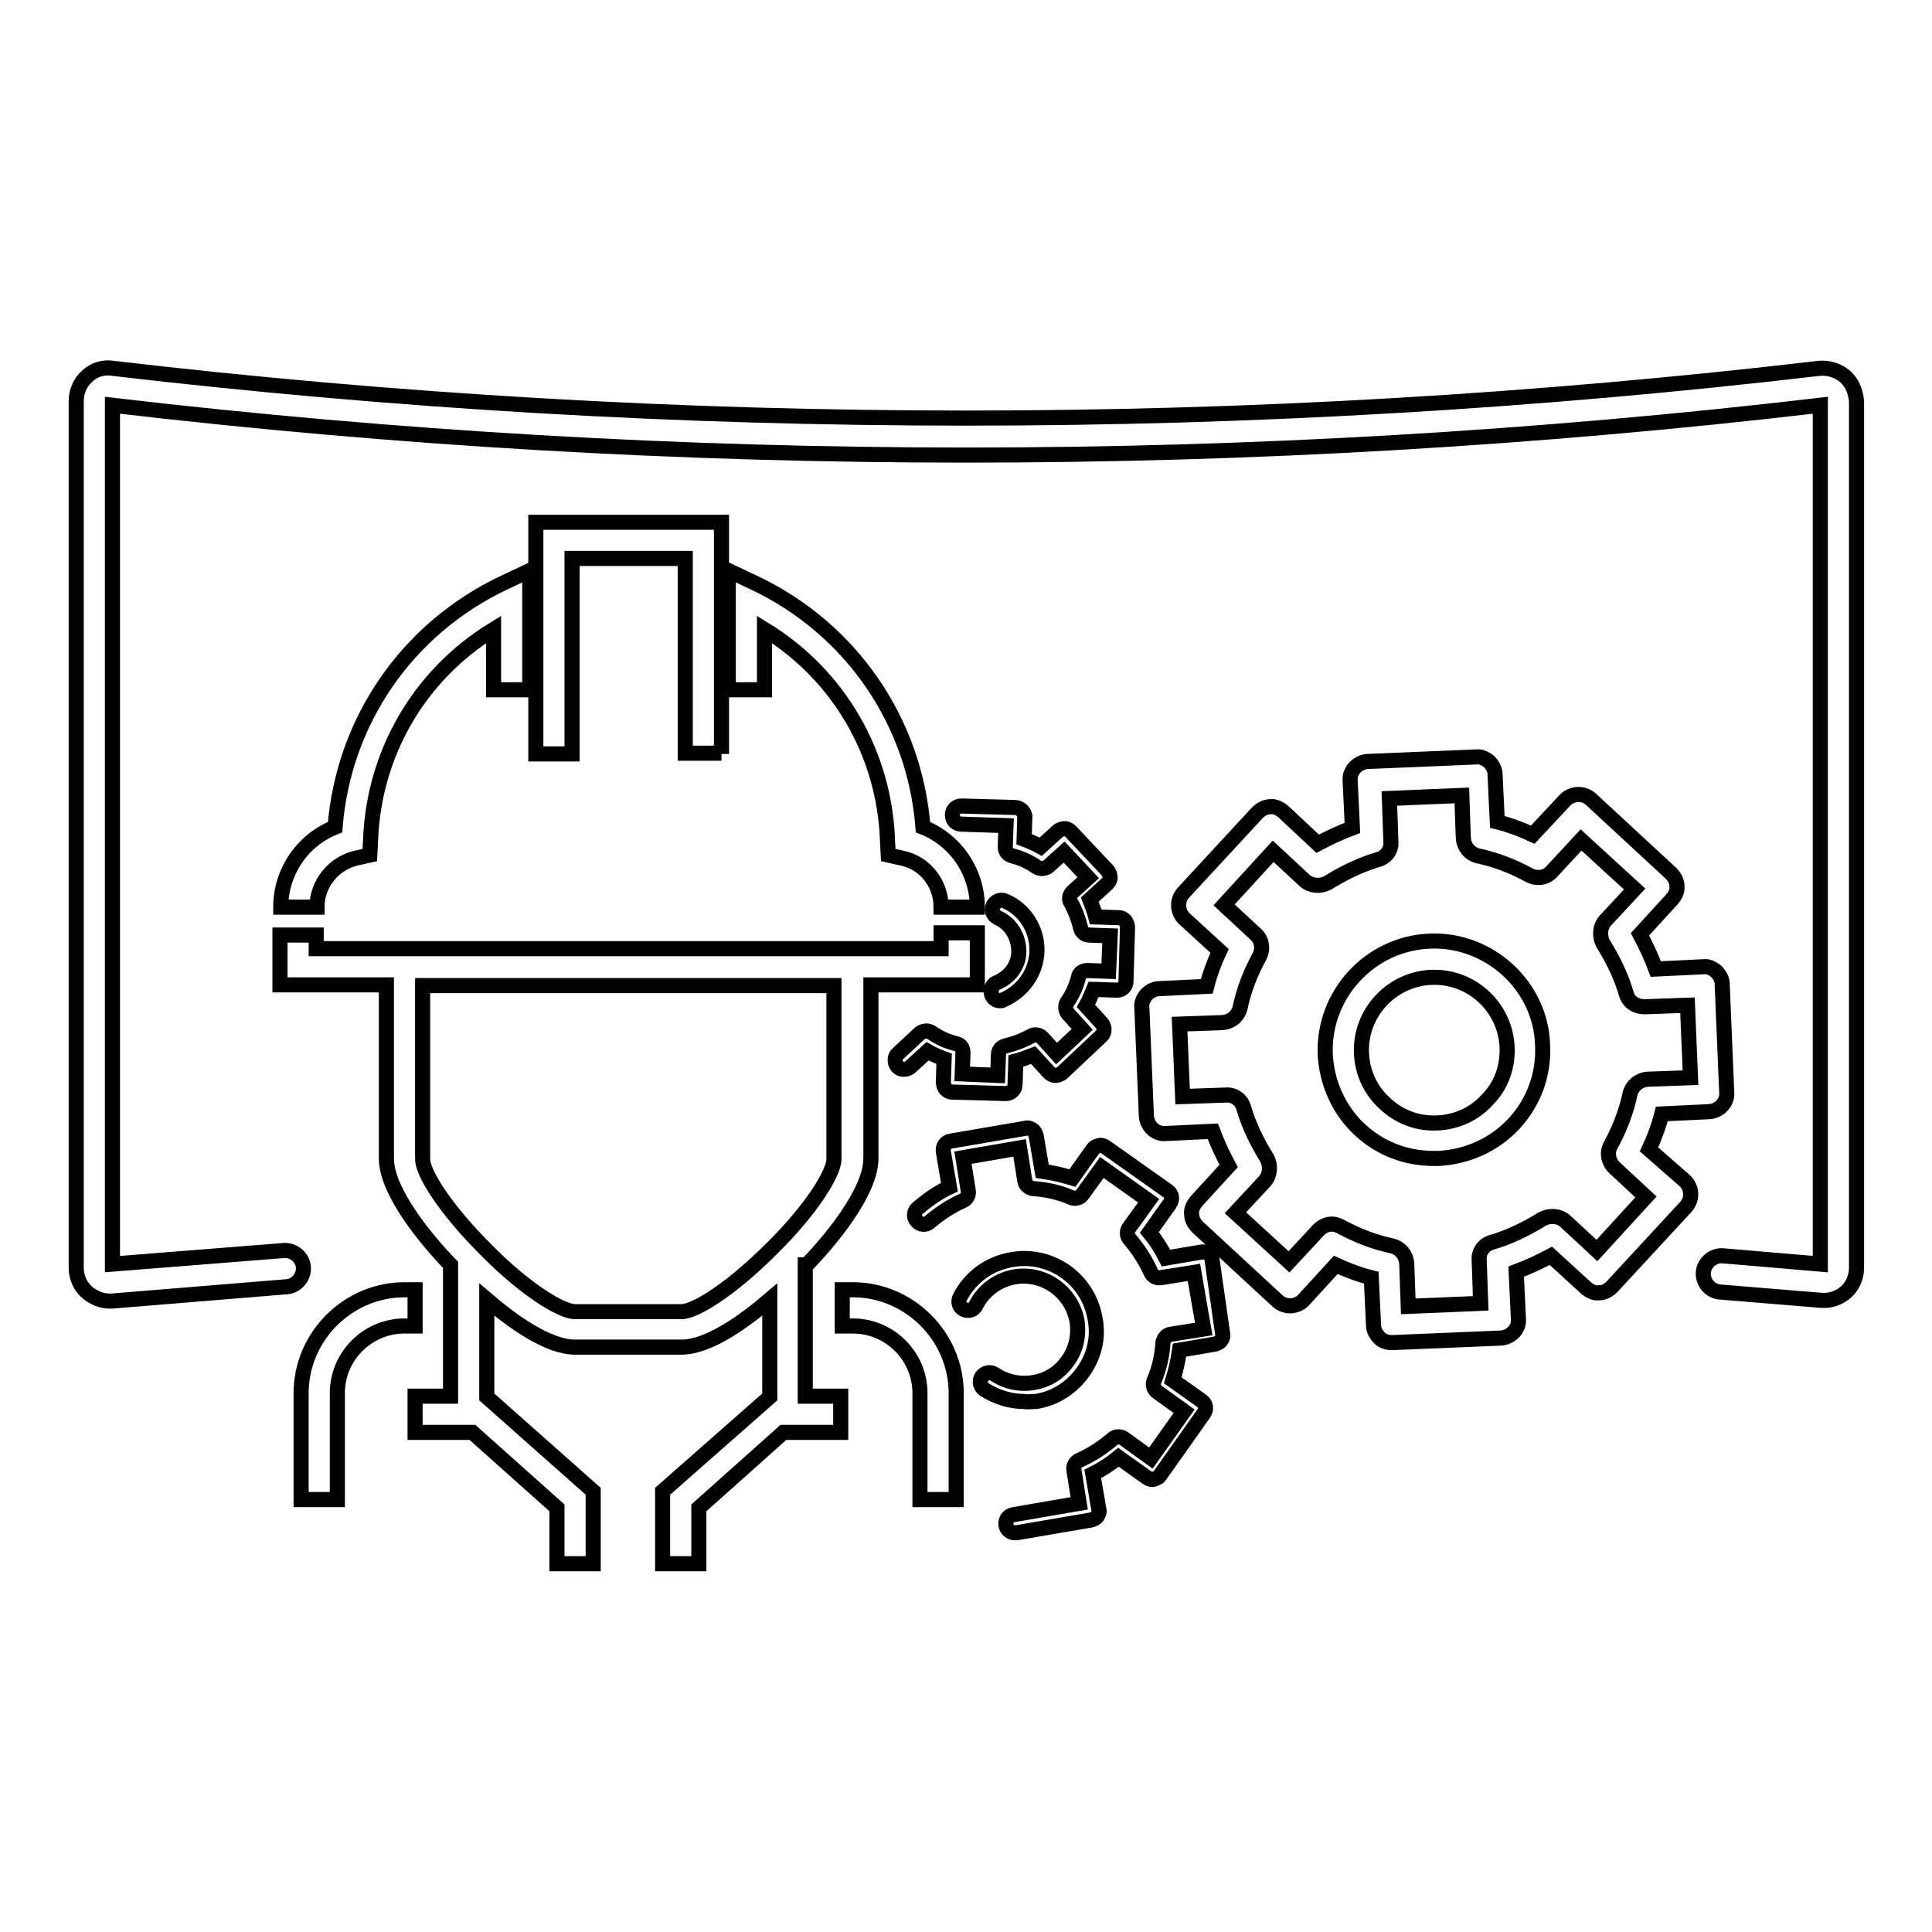 <?xml version="1.0" encoding="utf-8"?>
<!-- Svg Vector Icons : http://www.onlinewebfonts.com/icon -->
<!DOCTYPE svg PUBLIC "-//W3C//DTD SVG 1.1//EN" "http://www.w3.org/Graphics/SVG/1.1/DTD/svg11.dtd">
<svg version="1.1" xmlns="http://www.w3.org/2000/svg" xmlns:xlink="http://www.w3.org/1999/xlink" x="0px" y="0px" viewBox="0 0 256 256" enable-background="new 0 0 256 256" xml:space="preserve">
<g> <path stroke-width="2" fill-opacity="0" stroke="#000000"  d="M189.5,124.7c-8,0.3-14.2,7.1-13.9,15c0.2,3.8,1.8,7.4,4.6,10c2.7,2.5,6.1,3.8,9.8,3.8h0.6 c3.8-0.2,7.4-1.8,10-4.6c2.6-2.8,4-6.5,3.8-10.4C204.2,130.7,197.4,124.4,189.5,124.7L189.5,124.7z M197.1,145.7 c-1.7,1.9-4.1,3-6.7,3.1c-2.6,0.1-5-0.8-6.9-2.6c-1.9-1.7-3-4.1-3.1-6.7c-0.2-5.3,4-9.8,9.3-10h0.4c5.1,0,9.4,4.1,9.6,9.3 C199.8,141.4,198.9,143.9,197.1,145.7L197.1,145.7z"/> <path stroke-width="2" fill-opacity="0" stroke="#000000"  d="M218.5,152.3c0.7-1.5,1.3-3.1,1.7-4.7l6.3-0.3c1.3-0.1,2.4-1.2,2.3-2.5l-0.6-14.4c0-0.6-0.3-1.2-0.8-1.7 c-0.5-0.4-1.1-0.7-1.7-0.6l-6.3,0.3c-0.6-1.6-1.3-3.1-2.1-4.6l4.3-4.7c0.4-0.5,0.7-1.1,0.6-1.7c0-0.6-0.3-1.2-0.8-1.7l-10.6-9.8 c-1-0.9-2.5-0.8-3.4,0.1l-4.3,4.6c-1.5-0.7-3.1-1.3-4.7-1.7l-0.3-6.3c0-0.6-0.3-1.2-0.8-1.7c-0.5-0.4-1.1-0.7-1.7-0.6l-14.4,0.6 c-1.3,0.1-2.4,1.2-2.3,2.5l0.3,6.3c-1.6,0.6-3.1,1.3-4.6,2.1l-4.6-4.3c-0.5-0.4-1.1-0.7-1.7-0.6c-0.6,0-1.2,0.3-1.7,0.8l-9.8,10.6 c-0.9,1-0.8,2.5,0.1,3.4l4.7,4.3c-0.7,1.5-1.3,3.1-1.7,4.7l-6.3,0.3c-0.6,0-1.2,0.3-1.7,0.8c-0.4,0.5-0.7,1.1-0.6,1.7l0.6,14.4 c0.1,1.3,1.2,2.4,2.5,2.3l6.3-0.3c0.6,1.6,1.3,3.1,2.1,4.6l-4.3,4.7c-0.4,0.5-0.7,1.1-0.6,1.7c0,0.6,0.3,1.2,0.8,1.7l10.6,9.8 c1,0.9,2.5,0.8,3.4-0.1l4.3-4.7c1.5,0.7,3.1,1.3,4.7,1.7l0.3,6.3c0,0.6,0.3,1.2,0.8,1.7c0.4,0.4,1,0.6,1.6,0.6h0.1l14.4-0.6 c1.3-0.1,2.4-1.2,2.3-2.5l-0.3-6.3c1.6-0.6,3.1-1.3,4.6-2.1l4.7,4.3c0.5,0.4,1.1,0.7,1.7,0.6c0.6,0,1.2-0.3,1.7-0.8l9.8-10.6 c0.9-1,0.8-2.5-0.1-3.4L218.5,152.3L218.5,152.3z M213.9,154.7l4.2,3.9l-6.5,7.1l-4.2-3.9c-0.8-0.7-2-0.8-3-0.3 c-2.1,1.3-4.3,2.4-6.7,3.1c-1.1,0.3-1.8,1.3-1.7,2.4l0.2,5.7l-9.6,0.4l-0.2-5.7c-0.1-1.1-0.8-2-1.9-2.3c-2.4-0.5-4.7-1.4-6.9-2.6 c-0.4-0.2-0.8-0.3-1.1-0.3c-0.7,0-1.3,0.3-1.8,0.8l-3.9,4.2l-7.1-6.5l3.9-4.2c0.7-0.8,0.8-2,0.3-3c-1.3-2.1-2.4-4.3-3.1-6.7 c-0.3-1.1-1.3-1.8-2.4-1.7l-5.7,0.2l-0.4-9.6l5.7-0.2c1.1-0.1,2-0.8,2.3-1.9c0.5-2.4,1.4-4.7,2.6-6.9c0.5-1,0.3-2.2-0.5-2.9 l-4.2-3.9l6.5-7.1l4.2,3.9c0.8,0.7,2,0.8,3,0.3c2.1-1.3,4.3-2.4,6.7-3.1c1.1-0.3,1.8-1.3,1.7-2.4l-0.2-5.7l9.6-0.4l0.2,5.7 c0.1,1.1,0.8,2,1.9,2.3c2.4,0.5,4.7,1.4,6.9,2.6c1,0.5,2.2,0.3,2.9-0.5l3.9-4.2l7.1,6.5l-3.9,4.2c-0.7,0.8-0.8,2-0.3,3 c1.3,2.1,2.4,4.3,3.1,6.7c0.3,1.1,1.3,1.7,2.4,1.7l5.7-0.2l0.4,9.6l-5.7,0.2c-1.1,0.1-2,0.8-2.3,1.9c-0.5,2.4-1.4,4.7-2.6,6.9 C212.9,152.7,213.1,153.9,213.9,154.7L213.9,154.7z M137.3,185.7c2.5-0.4,4.7-1.8,6.2-3.9c1.5-2.1,2.1-4.6,1.6-7.1 c-0.9-5.2-5.8-8.7-11-7.8c-3,0.5-5.5,2.3-6.9,5c-0.3,0.6-0.1,1.3,0.5,1.6c0.6,0.3,1.3,0.1,1.6-0.5c1-2,2.9-3.4,5.1-3.8 c3.9-0.7,7.6,2,8.3,5.8c0.3,1.9-0.1,3.8-1.2,5.3c-1.1,1.6-2.7,2.6-4.6,2.9c-1.8,0.3-3.6-0.1-5.1-1.1c-0.6-0.4-1.3-0.2-1.7,0.3 c-0.4,0.6-0.2,1.3,0.3,1.7c1.6,1,3.4,1.6,5.2,1.6C136.2,185.8,136.7,185.7,137.3,185.7L137.3,185.7z"/> <path stroke-width="2" fill-opacity="0" stroke="#000000"  d="M160.6,166.9c-0.1-0.7-0.7-1.1-1.4-1l-4.7,0.8c-0.6-1.2-1.3-2.3-2.2-3.4l2.7-3.8c0.4-0.6,0.3-1.3-0.3-1.7 l-8.2-5.8c-0.3-0.2-0.6-0.3-0.9-0.2c-0.3,0.1-0.6,0.2-0.8,0.5l-2.7,3.8c-1.3-0.4-2.6-0.7-4-0.9l-0.8-4.7c-0.1-0.3-0.2-0.6-0.5-0.8 c-0.3-0.2-0.6-0.3-0.9-0.2l-9.9,1.7c-0.7,0.1-1.1,0.7-1,1.4l0.8,4.7c-1.5,0.7-2.9,1.7-4.2,2.8c-0.5,0.4-0.6,1.2-0.1,1.7 c0.4,0.5,1.2,0.6,1.7,0.1c1.3-1.1,2.8-2.1,4.4-2.8c0.5-0.2,0.8-0.8,0.7-1.3l-0.7-4.4l7.5-1.3l0.7,4.4c0.1,0.6,0.6,0.9,1.1,1 c1.7,0.1,3.5,0.5,5.1,1.2c0.5,0.2,1.1,0,1.4-0.4l2.6-3.6l6.2,4.4l-2.6,3.6c-0.3,0.4-0.3,1.1,0.1,1.5c1.1,1.3,2.1,2.8,2.8,4.4 c0.2,0.5,0.8,0.8,1.3,0.7l4.4-0.7l1.3,7.5l-4.4,0.7c-0.6,0.1-0.9,0.6-1,1.1c-0.1,1.7-0.5,3.5-1.2,5.1c-0.2,0.5,0,1.1,0.4,1.4 l3.6,2.6l-4.4,6.2l-3.6-2.6c-0.4-0.3-1.1-0.3-1.5,0.1c-1.3,1.1-2.8,2.1-4.4,2.8c-0.5,0.2-0.8,0.8-0.7,1.3l0.7,4.4l-8.7,1.5 c-0.7,0.1-1.1,0.7-1,1.4c0.1,0.6,0.6,1,1.2,1c0.1,0,0.1,0,0.2,0l9.9-1.7c0.3-0.1,0.6-0.2,0.8-0.5c0.2-0.3,0.3-0.6,0.2-0.9l-0.8-4.7 c1.2-0.6,2.3-1.3,3.4-2.2l3.8,2.7c0.3,0.2,0.6,0.3,0.9,0.2c0.3-0.1,0.6-0.2,0.8-0.5l5.8-8.2c0.4-0.6,0.3-1.3-0.3-1.7l-3.8-2.7 c0.4-1.3,0.7-2.6,0.9-4l4.7-0.8c0.3-0.1,0.6-0.2,0.8-0.5c0.2-0.3,0.3-0.6,0.2-0.9L160.6,166.9L160.6,166.9z M132.1,130.2 c-0.6,0.2-0.9,0.9-0.7,1.6c0.2,0.5,0.6,0.8,1.1,0.8c0.2,0,0.3,0,0.4-0.1c2.6-1.1,4.4-3.6,4.5-6.4c0.1-2.9-1.6-5.6-4.2-6.7 c-0.6-0.3-1.3,0-1.6,0.6c-0.3,0.6,0,1.3,0.6,1.6c1.8,0.8,2.8,2.6,2.8,4.5C135,127.9,133.8,129.5,132.1,130.2L132.1,130.2z"/> <path stroke-width="2" fill-opacity="0" stroke="#000000"  d="M134.5,107l-7.1-0.2c-0.7,0-1.2,0.5-1.2,1.2c0,0.7,0.5,1.2,1.2,1.2l5.9,0.2l-0.1,2.8c0,0.6,0.3,1,0.9,1.2 c1.2,0.3,2.3,0.8,3.3,1.5c0.5,0.3,1.1,0.2,1.5-0.1l2.1-1.9l3.2,3.4l-2.1,1.9c-0.4,0.4-0.5,1-0.2,1.4c0.6,1.1,1,2.2,1.3,3.4 c0.1,0.5,0.6,0.9,1.1,0.9l2.8,0.1l-0.2,4.7l-2.8-0.1c-0.6,0-1.1,0.3-1.2,0.9c-0.3,1.2-0.8,2.3-1.5,3.3c-0.3,0.5-0.2,1.1,0.1,1.5 l1.9,2.1l-3.4,3.2l-1.9-2.1c-0.4-0.4-1-0.5-1.5-0.2c-1.1,0.6-2.2,1-3.4,1.3c-0.5,0.1-0.9,0.6-0.9,1.1l-0.1,2.8l-4.7-0.2l0.1-2.8 c0-0.6-0.3-1.1-0.9-1.2c-1.2-0.3-2.3-0.8-3.3-1.5c-0.5-0.3-1.1-0.2-1.5,0.1l-2.9,2.7c-0.5,0.4-0.5,1.2-0.1,1.7 c0.4,0.5,1.2,0.5,1.7,0.1l2.3-2.1c0.7,0.4,1.4,0.7,2.2,1l-0.1,3.1c0,0.3,0.1,0.6,0.3,0.9c0.2,0.2,0.5,0.4,0.8,0.4l7.1,0.2h0.1 c0.6,0,1.2-0.5,1.2-1.2l0.1-3.1c0.8-0.2,1.5-0.5,2.3-0.8l2.1,2.3c0.2,0.2,0.5,0.4,0.8,0.4c0.3,0,0.6-0.1,0.9-0.3l5.2-4.9 c0.5-0.4,0.5-1.2,0.1-1.7l-2.1-2.3c0.4-0.7,0.7-1.5,1-2.2l3.1,0.1c0.7,0,1.2-0.5,1.2-1.2l0.2-7.1c0-0.3-0.1-0.6-0.3-0.9 c-0.2-0.2-0.5-0.4-0.8-0.4l-3.1-0.1c-0.2-0.8-0.5-1.5-0.8-2.3l2.3-2.1c0.2-0.2,0.4-0.5,0.4-0.8c0-0.3-0.1-0.6-0.3-0.9l-4.9-5.2 c-0.2-0.2-0.5-0.4-0.8-0.4s-0.6,0.1-0.9,0.3l-2.3,2.1c-0.7-0.4-1.4-0.7-2.2-1l0.1-3.1C135.7,107.6,135.2,107,134.5,107L134.5,107z" /> <path stroke-width="2" fill-opacity="0" stroke="#000000"  d="M244.5,49.9c-0.9-0.8-2.2-1.2-3.4-1.1c-75,8.8-151.1,8.8-226.2,0c-1.2-0.2-2.5,0.2-3.4,1.1 c-0.9,0.8-1.4,2-1.4,3.3V168c0,1.2,0.5,2.4,1.4,3.2c0.8,0.7,1.9,1.2,3,1.2c0.1,0,0.2,0,0.3,0l23.2-1.9c1.3-0.1,2.3-1.3,2.2-2.6 c-0.1-1.3-1.3-2.3-2.6-2.2l-22.7,1.8V53.7c75.1,8.8,151.2,8.8,226.3,0v113.8l-12.9-1.1c-1.3-0.1-2.5,0.9-2.6,2.2 c-0.1,1.3,0.9,2.5,2.2,2.6l13.4,1.1c1.2,0.1,2.4-0.3,3.3-1.1c0.9-0.8,1.4-2,1.4-3.2V53.2C245.9,51.9,245.4,50.7,244.5,49.9z"/> <path stroke-width="2" fill-opacity="0" stroke="#000000"  d="M95.6,99.9V69.2H71v30.7h4.8V74h15v25.8H95.6z M122.3,109.6c-1.1-14-9.5-26.3-22.4-32.4l-3.4-1.6v15.8h4.8 v-8c9.8,6,15.9,16.4,16.3,28l0.1,1.9l1.8,0.4c3,0.6,5.2,3.3,5.2,6.5h4.8C129.5,115.5,126.6,111.3,122.3,109.6z M70.2,91.4V75.6 l-3.4,1.6c-12.9,6.1-21.3,18.4-22.4,32.4c-4.3,1.7-7.2,5.9-7.2,10.6h4.8c0-3.1,2.2-5.8,5.2-6.5l1.8-0.4l0.1-1.9 c0.4-11.6,6.5-22,16.3-28v8H70.2L70.2,91.4z M106.9,167.6c3-3.1,8.5-9.6,8.5-14.1v-23h14.1v-6.9h-4.8v2.1H41.9v-1.8h-4.8v6.6h14.1 v23c0,4.5,5.5,11,8.5,14.1V185H55v4.8h7.6l11.2,10v7.4h4.8v-9.6l-14.1-12.5v-12.9c3.4,2.9,8.1,6.3,11.7,6.3h14.1 c3.6,0,8.3-3.4,11.7-6.3v12.9l-14.2,12.5v9.6h4.8v-7.4l11.2-10h7.6V185h-4.7V167.6z M76.2,173.8c-1.8,0-6.6-2.9-11.9-8.3 c-5.4-5.4-8.3-10.1-8.3-11.9v-23h54.5v23c0,1.8-2.9,6.6-8.3,11.9c-5.4,5.4-10.1,8.3-11.9,8.3H76.2z"/> <path stroke-width="2" fill-opacity="0" stroke="#000000"  d="M113,170.9h-1.4v4.8h1.4c4.9,0,8.9,4,8.9,8.9v14.1h4.8v-14.1C126.7,177.1,120.5,170.9,113,170.9z  M39.9,184.6v14.1h4.8v-14.1c0-4.9,4-8.9,8.9-8.9H55v-4.8h-1.4C46.1,170.9,39.9,177.1,39.9,184.6z"/></g>
</svg>
